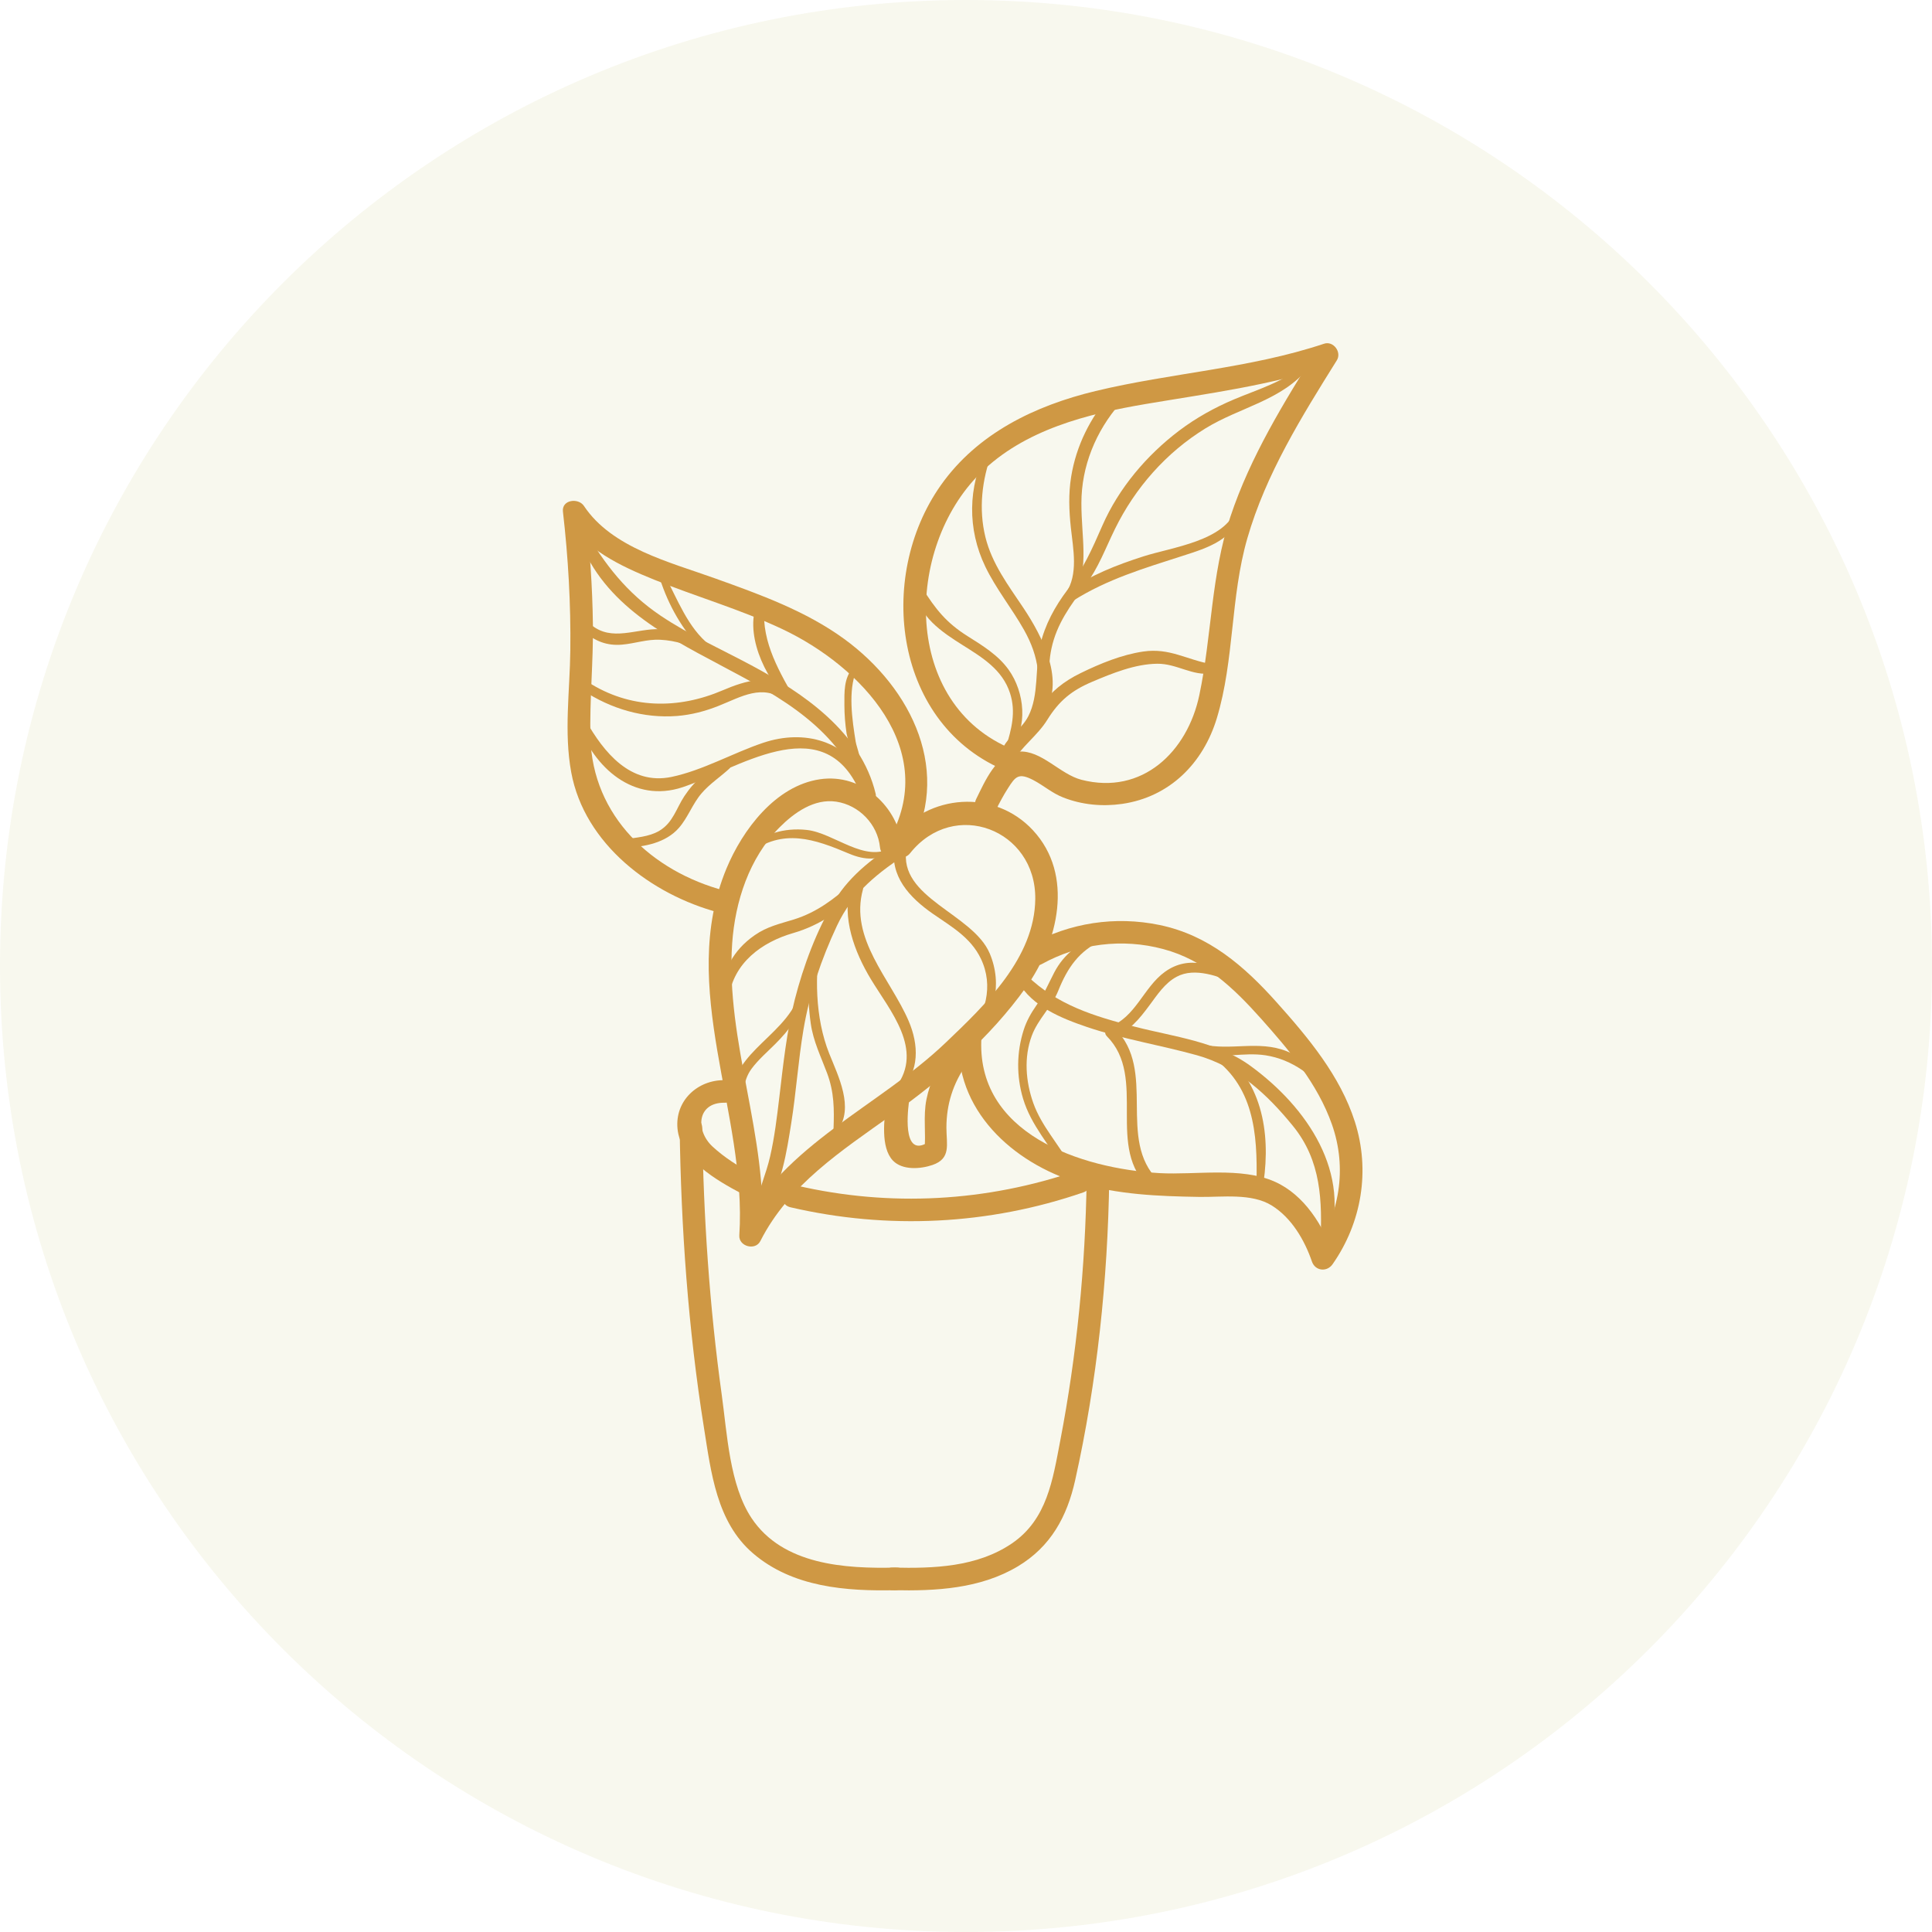 <?xml version="1.0" encoding="UTF-8"?> <svg xmlns="http://www.w3.org/2000/svg" xmlns:xlink="http://www.w3.org/1999/xlink" width="500" zoomAndPan="magnify" viewBox="0 0 375 375" height="500" preserveAspectRatio="xMidYMid meet" version="1.0"><defs><clipPath id="e23fa98034"><path d="M 187.5 0 C 83.945 0 0 83.945 0 187.5 C 0 291.055 83.945 375 187.5 375 C 291.055 375 375 291.055 375 187.5 C 375 83.945 291.055 0 187.5 0 Z M 187.5 0 " clip-rule="nonzero"></path></clipPath><clipPath id="fd45f0a5a5"><path d="M 175 66.027 L 260 66.027 L 260 159 L 175 159 Z M 175 66.027 " clip-rule="nonzero"></path></clipPath></defs><rect x="-37.5" width="450" fill="#ffffff" y="-37.5" height="450" fill-opacity="1"></rect><rect x="-37.5" width="450" fill="#ffffff" y="-37.5" height="450" fill-opacity="1"></rect><g clip-path="url(#e23fa98034)"><rect x="-37.5" width="450" fill="#f8f8ee" y="-37.5" height="450" fill-opacity="1"></rect></g><path fill="#cf9844" d="M 173.555 162.508 C 180.258 154.094 193.004 153.098 200.484 161.141 C 208.578 169.848 205.359 182.918 199.152 191.629 C 192.168 201.43 182.797 209.488 173.055 216.43 C 163.383 223.332 153.102 229.977 147.582 240.895 C 146.617 242.809 143.359 241.938 143.5 239.785 C 145.055 216.113 131.406 191.734 141.004 168.586 C 144.121 161.082 150.512 152.523 159.141 151.254 C 167.312 150.047 174.391 156.57 175.188 164.457 C 175.469 167.27 171.086 167.238 170.805 164.457 C 170.355 160 166.754 156.273 162.32 155.602 C 158.043 154.965 154.152 157.727 151.281 160.621 C 145.426 166.531 142.676 174.984 142.113 183.137 C 140.789 202.281 149.141 220.598 147.883 239.785 C 146.52 239.422 145.16 239.051 143.797 238.688 C 152.203 222.051 170.617 214.746 183.555 202.383 C 191.262 195.031 200.824 185.93 200.945 174.496 C 201.094 160.996 185.184 154.895 176.652 165.605 C 174.895 167.812 171.812 164.695 173.555 162.508 Z M 173.555 162.508 " fill-opacity="1" fill-rule="nonzero"></path><path fill="#cf9844" d="M 172.441 163.215 C 182.656 145.602 167.113 129.34 151.891 122.129 C 143.832 118.316 135.219 115.848 126.961 112.512 C 120.223 109.789 113.699 106.641 109.566 100.418 C 110.926 100.043 112.289 99.68 113.648 99.309 C 114.484 106.574 114.988 113.871 115.082 121.176 C 115.176 128.508 114.422 135.84 114.605 143.164 C 114.984 158.406 126.52 169.141 140.688 172.891 C 143.414 173.617 142.258 177.84 139.523 177.125 C 126.465 173.664 113.441 163.855 110.875 149.906 C 109.441 142.133 110.609 134.082 110.699 126.242 C 110.809 117.234 110.293 108.258 109.266 99.309 C 108.996 96.977 112.27 96.574 113.348 98.211 C 118.762 106.355 130.113 109.137 138.801 112.266 C 147.457 115.371 156.352 118.555 163.852 124.016 C 177.055 133.633 185.117 150.098 176.227 165.422 C 174.812 167.859 171.023 165.66 172.441 163.215 Z M 172.441 163.215 " fill-opacity="1" fill-rule="nonzero"></path><g clip-path="url(#fd45f0a5a5)"><path fill="#cf9844" d="M 189.492 155.059 C 191.117 151.797 193.453 146.188 197.734 145.879 C 202.145 145.574 205.738 150.289 209.922 151.359 C 221.738 154.391 230.48 145.879 232.785 134.941 C 235.223 123.363 235.035 111.68 238.816 100.305 C 242.695 88.621 249.215 78.102 255.691 67.73 C 256.52 68.801 257.344 69.871 258.168 70.953 C 246.508 74.832 234.605 76.352 222.543 78.391 C 211.031 80.332 198.824 83.391 190.266 91.859 C 175.531 106.441 174.996 136.777 196.648 145.488 C 199.23 146.531 198.102 150.766 195.48 149.715 C 173.59 140.906 169.941 112.129 182.613 94.184 C 189.73 84.105 200.902 78.723 212.637 75.902 C 227.41 72.348 242.488 71.555 257.004 66.715 C 258.816 66.113 260.465 68.359 259.477 69.938 C 252.641 80.887 245.715 91.984 242.105 104.492 C 238.809 115.918 239.605 128.086 236.191 139.387 C 233.543 148.145 227.039 154.695 217.805 156.035 C 213.949 156.59 209.98 156.215 206.348 154.781 C 204.16 153.922 202.586 152.469 200.547 151.406 C 197.684 149.934 197.094 150.727 195.637 153.012 C 194.758 154.379 194.004 155.812 193.277 157.266 C 192.02 159.789 188.238 157.574 189.492 155.059 Z M 189.492 155.059 " fill-opacity="1" fill-rule="nonzero"></path></g><path fill="#cf9844" d="M 200.016 183.328 C 207.672 179.105 216.461 177.766 225.039 179.535 C 234.598 181.512 241.484 187.488 247.82 194.574 C 253.953 201.43 260.137 208.828 262.98 217.73 C 265.996 227.176 264.316 237.301 258.648 245.391 C 257.547 246.957 255.277 246.707 254.645 244.863 C 253.215 240.703 250.707 236.395 246.875 234.004 C 242.938 231.547 237.266 232.387 232.805 232.32 C 224.914 232.195 216.895 231.879 209.289 229.574 C 196.566 225.73 185.133 215.379 186.129 201.113 C 186.328 198.32 190.711 198.293 190.512 201.113 C 189.188 220.082 209.852 226.832 225.074 227.703 C 232.07 228.094 240.891 226.449 247.438 229.367 C 253.195 231.93 256.898 237.961 258.871 243.699 C 257.535 243.523 256.199 243.352 254.863 243.172 C 260.027 235.809 261.539 226.812 258.527 218.246 C 255.754 210.367 250.211 203.82 244.723 197.672 C 239.363 191.676 233.746 186.34 225.777 184.211 C 217.828 182.078 209.41 183.148 202.227 187.117 C 199.754 188.484 197.543 184.695 200.016 183.328 Z M 200.016 183.328 " fill-opacity="1" fill-rule="nonzero"></path><path fill="#cf9844" d="M 210.254 231.449 C 191.926 237.762 172.312 238.715 153.438 234.336 C 150.688 233.695 151.852 229.469 154.602 230.109 C 172.746 234.316 191.484 233.285 209.086 227.223 C 211.762 226.297 212.91 230.531 210.254 231.449 Z M 210.254 231.449 " fill-opacity="1" fill-rule="nonzero"></path><path fill="#cf9844" d="M 143.957 231.68 C 139.164 229.137 132.082 225.121 131.504 219.078 C 130.984 213.656 135.406 209.582 140.641 209.66 C 143.457 209.707 143.465 214.086 140.641 214.039 C 135.254 213.965 134.949 219.461 138.316 222.559 C 140.66 224.719 143.367 226.41 146.168 227.895 C 148.66 229.223 146.449 233.008 143.957 231.68 Z M 143.957 231.68 " fill-opacity="1" fill-rule="nonzero"></path><path fill="#cf9844" d="M 215.305 228.879 C 215.012 248.488 212.953 268.184 208.684 287.332 C 207.105 294.418 203.93 300.211 197.566 304.027 C 190.273 308.395 181.586 308.844 173.305 308.652 C 170.488 308.586 170.477 304.199 173.305 304.266 C 181.207 304.457 189.652 304.18 196.418 299.57 C 203.246 294.914 204.332 287.238 205.789 279.664 C 209.012 262.914 210.668 245.926 210.922 228.879 C 210.961 226.059 215.344 226.047 215.305 228.879 Z M 215.305 228.879 " fill-opacity="1" fill-rule="nonzero"></path><path fill="#cf9844" d="M 136.305 218.965 C 136.543 236.258 137.715 253.629 140.094 270.766 C 141.137 278.258 141.598 288.23 145.875 294.664 C 151.934 303.777 164.062 304.504 173.922 304.266 C 176.742 304.199 176.742 308.586 173.922 308.652 C 164.23 308.883 153.832 308.098 146.148 301.492 C 139.086 295.43 138.023 285.805 136.637 277.121 C 133.578 257.934 132.191 238.383 131.922 218.965 C 131.883 216.141 136.266 216.141 136.305 218.965 Z M 136.305 218.965 " fill-opacity="1" fill-rule="nonzero"></path><path fill="#cf9844" d="M 187.602 206.57 C 184.996 210.293 183.703 214.316 183.699 218.867 C 183.699 222.129 184.66 224.863 180.988 226.125 C 178.672 226.918 175.164 227.184 173.32 225.273 C 170.863 222.711 171.641 217.09 172.031 213.965 C 172.383 211.199 176.77 211.16 176.418 213.965 C 176.074 216.668 175.32 225.129 180.508 221.477 C 180.145 222.109 179.785 222.738 179.422 223.371 C 179.785 220.023 179.145 216.715 179.832 213.352 C 180.5 210.09 181.914 207.078 183.816 204.363 C 185.426 202.07 189.227 204.258 187.602 206.574 Z M 187.602 206.57 " fill-opacity="1" fill-rule="nonzero"></path><path fill="#cf9844" d="M 256.293 241.402 C 256.664 233.086 256.473 225.32 250.961 218.551 C 245.922 212.355 240.137 206.992 232.285 204.812 C 225.195 202.844 217.965 201.707 210.969 199.336 C 205.98 197.641 200.383 195.367 197.629 190.598 C 197.031 189.555 198.426 188.473 199.285 189.316 C 205.219 195.098 212.402 197.262 220.281 199.285 C 227.887 201.246 236.254 202.156 242.758 206.918 C 253.645 214.871 262.539 227.691 257.703 241.594 C 257.449 242.32 256.254 242.262 256.293 241.402 Z M 256.293 241.402 " fill-opacity="1" fill-rule="nonzero"></path><path fill="#cf9844" d="M 243.848 231.164 C 244.102 221.926 244.039 212.109 236.203 205.836 C 235.203 205.031 236.617 203.637 237.605 204.43 C 245.672 210.934 246.727 221.727 244.953 231.305 C 244.836 231.938 243.832 231.785 243.848 231.164 Z M 243.848 231.164 " fill-opacity="1" fill-rule="nonzero"></path><path fill="#cf9844" d="M 258.203 213.141 C 255.23 208.906 250.812 205.625 245.625 204.832 C 241.332 204.184 237.109 205.539 232.828 204.555 C 231.625 204.277 232.133 202.422 233.336 202.699 C 238.848 204 244.25 201.879 249.711 204.027 C 253.941 205.703 257 208.629 258.906 212.73 C 259.129 213.199 258.508 213.57 258.203 213.141 Z M 258.203 213.141 " fill-opacity="1" fill-rule="nonzero"></path><path fill="#cf9844" d="M 239.984 190.883 C 236.551 189.574 231.961 187.68 228.395 189.582 C 226.129 190.789 224.656 193.043 223.168 195.051 C 221.137 197.797 219.191 200.234 215.887 201.41 C 216.047 200.797 216.207 200.195 216.367 199.582 C 224.699 207.805 216.66 221.133 224.836 229.156 C 225.867 230.168 224.328 231.668 223.262 230.723 C 214.367 222.863 222.863 209.184 214.828 201.121 C 214.219 200.52 214.551 199.574 215.309 199.305 C 220.402 197.539 221.953 191.621 226.121 188.625 C 230.809 185.25 235.918 187.289 240.363 189.984 C 240.82 190.262 240.523 191.082 239.984 190.883 Z M 239.984 190.883 " fill-opacity="1" fill-rule="nonzero"></path><path fill="#cf9844" d="M 213.914 182.516 C 209.441 184.523 207.184 187.871 205.41 192.297 C 204.137 195.473 201.508 197.727 200.277 201.016 C 198.703 205.215 199.082 209.949 200.57 214.125 C 202.199 218.676 205.527 222.078 207.777 226.27 C 208.254 227.148 206.914 227.941 206.434 227.051 C 203.867 222.32 200.152 218.523 198.574 213.234 C 197.27 208.867 197.312 204.219 198.711 199.871 C 199.266 198.141 200.125 196.637 201.16 195.148 C 202.633 193.016 203.441 191.055 204.609 188.797 C 206.496 185.137 209.645 182.812 213.473 181.465 C 214.078 181.254 214.512 182.25 213.914 182.516 Z M 213.914 182.516 " fill-opacity="1" fill-rule="nonzero"></path><path fill="#cf9844" d="M 253.973 71.391 C 248.793 77.75 240.734 79 233.992 83.141 C 226.363 87.828 220.328 94.68 216.398 102.703 C 214.547 106.48 213.207 110.207 210.676 113.613 C 207.801 117.473 205.129 121.031 204.09 125.867 C 203.215 129.953 203.816 134.234 202.531 138.25 C 201.375 141.875 197 143.93 196.34 147.449 C 196.105 148.691 193.977 148.422 194.105 147.141 C 194.496 143.367 197.98 142.191 199.598 139.016 C 201.699 134.895 200.859 129.695 201.887 125.258 C 202.816 121.25 204.762 117.703 207.227 114.445 C 210.27 110.43 211.953 106.625 213.957 102.043 C 217.141 94.758 222.562 88.363 228.871 83.59 C 232.164 81.105 235.742 79.117 239.543 77.512 C 244.176 75.551 249.402 74.078 253.176 70.598 C 253.719 70.09 254.422 70.836 253.973 71.391 Z M 253.973 71.391 " fill-opacity="1" fill-rule="nonzero"></path><path fill="#cf9844" d="M 195.621 147.84 C 196.203 143.508 199.688 140.699 201.961 137.227 C 203.93 134.227 206.535 132.219 209.754 130.648 C 213.555 128.793 217.719 127.074 221.914 126.461 C 227.066 125.715 230.297 128.059 235.18 128.918 C 236.051 129.07 236.074 130.562 235.18 130.699 C 231.445 131.262 228.418 128.785 224.609 128.832 C 220.312 128.879 215.895 130.68 211.992 132.332 C 207.984 134.035 205.57 136.023 203.273 139.723 C 201.324 142.859 198.281 144.855 196.387 148.156 C 196.133 148.605 195.562 148.281 195.621 147.84 Z M 195.621 147.84 " fill-opacity="1" fill-rule="nonzero"></path><path fill="#cf9844" d="M 240.988 99.012 C 239.707 104.738 234.48 106.309 229.48 107.914 C 222.121 110.285 214.875 112.426 208.293 116.605 C 207.426 117.16 206.254 116.039 206.852 115.172 C 209.355 111.488 208.297 106.566 207.855 102.445 C 207.496 99.09 207.371 95.859 207.914 92.52 C 208.895 86.496 211.605 81.125 215.562 76.516 C 216.637 75.262 218.453 77.09 217.375 78.332 C 212.695 83.707 209.895 90.504 209.898 97.676 C 209.898 104.406 211.348 109.547 208.773 115.973 C 208.262 115.582 207.746 115.18 207.227 114.789 C 211.664 111.633 216.762 109.652 221.914 108 C 227.426 106.223 237.852 105.016 239.949 98.727 C 240.168 98.066 241.141 98.332 240.988 99.012 Z M 240.988 99.012 " fill-opacity="1" fill-rule="nonzero"></path><path fill="#cf9844" d="M 192.543 87.863 C 190.586 93.105 189.922 98.773 191.27 104.262 C 192.547 109.441 195.703 113.602 198.613 117.953 C 202.262 123.41 207.082 132.496 202.387 138.73 C 201.828 139.473 200.609 139.074 200.832 138.078 C 202.16 132.16 201.773 127.629 198.762 122.266 C 196.406 118.078 193.328 114.309 191.238 109.961 C 187.75 102.703 187.859 94.559 191.449 87.395 C 191.746 86.805 192.781 87.223 192.543 87.863 Z M 192.543 87.863 " fill-opacity="1" fill-rule="nonzero"></path><path fill="#cf9844" d="M 195.266 145.047 C 196.324 141.512 197.23 138.242 196.051 134.559 C 194.574 129.961 190.637 127.598 186.781 125.172 C 183.215 122.926 177.621 119.34 178.09 114.453 C 178.137 113.957 178.762 113.734 179.047 114.195 C 181.586 118.219 183.672 120.879 187.781 123.461 C 190.695 125.297 193.723 127.133 195.766 129.98 C 198.898 134.352 199.598 141.188 196.086 145.527 C 195.77 145.918 195.133 145.496 195.266 145.047 Z M 195.266 145.047 " fill-opacity="1" fill-rule="nonzero"></path><path fill="#cf9844" d="M 113.473 102.855 C 117.398 109.566 121.656 115.066 128.172 119.465 C 133.742 123.219 139.898 125.957 145.809 129.121 C 156.012 134.578 167.105 142.086 169.969 154.082 C 170.336 155.613 168.113 156.215 167.613 154.723 C 158.703 128.211 120.863 129.953 112.008 103.469 C 111.715 102.598 113.023 102.082 113.473 102.855 Z M 113.473 102.855 " fill-opacity="1" fill-rule="nonzero"></path><path fill="#cf9844" d="M 166.238 130.113 C 164.551 134.055 165.422 139.809 166.082 143.93 C 166.293 145.27 167.641 148.012 166.402 149.121 C 165.895 149.57 165.227 148.891 165.66 148.375 C 166.07 147.879 164.477 143.355 164.324 142.379 C 164.047 140.574 163.906 138.766 163.898 136.941 C 163.891 134.301 163.766 131.664 165.559 129.59 C 165.906 129.188 166.41 129.703 166.238 130.113 Z M 166.238 130.113 " fill-opacity="1" fill-rule="nonzero"></path><path fill="#cf9844" d="M 113.688 139.836 C 117.184 146.004 122.348 152.449 130.316 150.805 C 136.383 149.543 142.246 146.156 148.121 144.18 C 156.109 141.492 164.461 143.73 168.336 151.684 C 168.941 152.926 167.082 154.027 166.477 152.773 C 159.191 137.793 143.098 149.254 132.504 152.793 C 123.027 155.957 115.254 149.023 112.223 140.449 C 111.918 139.59 113.246 139.055 113.688 139.836 Z M 113.688 139.836 " fill-opacity="1" fill-rule="nonzero"></path><path fill="#cf9844" d="M 148.348 117.926 C 147.809 124.848 151.414 130.562 154.645 136.367 C 154.879 136.789 154.352 137.141 154.004 136.855 C 149.137 132.84 144.645 124.051 146.723 117.703 C 146.996 116.863 148.422 116.949 148.348 117.926 Z M 148.348 117.926 " fill-opacity="1" fill-rule="nonzero"></path><path fill="#cf9844" d="M 129.051 111.719 C 131.48 116.289 133.531 121.863 137.691 125.16 C 138.547 125.852 137.457 127.082 136.566 126.613 C 133.887 125.227 131.176 124.328 128.156 124.176 C 125.586 124.043 123.234 124.914 120.715 125.125 C 117.828 125.371 115.551 124.473 113.371 122.609 C 112.43 121.805 113.789 120.477 114.727 121.262 C 118.762 124.637 123.535 121.941 128.156 122.121 C 131.543 122.254 134.621 123.27 137.504 125.02 C 137.129 125.504 136.754 125.992 136.379 126.473 C 132.453 122.129 129.832 117.77 128.023 112.148 C 127.828 111.547 128.75 111.156 129.051 111.719 Z M 129.051 111.719 " fill-opacity="1" fill-rule="nonzero"></path><path fill="#cf9844" d="M 152.41 135.984 C 147.973 132.637 143.914 135.25 139.434 137.027 C 136.852 138.051 134.203 138.746 131.43 138.969 C 124.941 139.473 118.566 137.582 113.172 134.023 C 112.16 133.355 113.094 131.73 114.125 132.391 C 122.254 137.609 131.559 137.727 140.289 133.984 C 144.391 132.238 150.543 130.086 153.324 135.066 C 153.629 135.602 152.977 136.406 152.41 135.984 Z M 152.41 135.984 " fill-opacity="1" fill-rule="nonzero"></path><path fill="#cf9844" d="M 141.598 149.16 C 139.816 150.812 137.758 152.125 136.168 153.988 C 134.406 156.043 133.551 158.652 131.785 160.68 C 129.238 163.605 125.074 164.398 121.359 164.531 C 120.461 164.57 120.227 163.09 121.141 162.938 C 123.445 162.543 125.938 162.469 127.992 161.246 C 130.641 159.656 131.258 156.914 132.84 154.523 C 134.762 151.617 137.578 148.93 141.074 148.262 C 141.566 148.164 142.023 148.766 141.598 149.16 Z M 141.598 149.16 " fill-opacity="1" fill-rule="nonzero"></path><path fill="#cf9844" d="M 146.496 234.414 C 147.277 231.047 148.699 227.863 149.477 224.48 C 150.344 220.703 150.801 216.859 151.262 213.016 C 152.02 206.648 152.684 200.203 154.277 193.98 C 155.934 187.5 158.516 180.539 162 174.801 C 165.098 169.695 170.059 166.043 175.059 162.938 C 176.605 161.98 177.949 164.359 176.473 165.355 C 170.465 169.43 165.578 172.996 162.426 179.746 C 159.418 186.18 157.121 192.883 155.945 199.891 C 154.941 205.863 154.547 211.906 153.598 217.891 C 152.695 223.562 151.715 230.426 148.16 235.113 C 147.559 235.906 146.25 235.484 146.496 234.414 Z M 146.496 234.414 " fill-opacity="1" fill-rule="nonzero"></path><path fill="#cf9844" d="M 187.59 201.352 C 191.309 197.086 192.934 191.379 190.383 186.074 C 188.41 181.961 184.699 179.879 181.113 177.395 C 176.539 174.219 172.633 170.07 173.629 164.133 C 173.887 162.613 176.234 163.254 175.961 164.781 C 174.262 174.285 188.836 177.316 192.105 185.062 C 194.645 191.074 193.098 197.758 188.301 202.059 C 187.816 202.5 187.164 201.84 187.59 201.352 Z M 187.59 201.352 " fill-opacity="1" fill-rule="nonzero"></path><path fill="#cf9844" d="M 173.895 211.008 C 179.387 203.742 172.746 196.207 169.039 190.062 C 165.828 184.746 163.359 178.129 165.082 171.934 C 165.781 172.344 166.484 172.746 167.184 173.156 C 163.133 176.664 159.207 179.59 154 181.094 C 147.867 182.859 142.375 186.875 141.449 193.625 C 141.324 194.535 139.781 194.324 139.852 193.418 C 140.227 188.398 142.324 184.418 146.473 181.531 C 148.902 179.832 151.324 179.324 154.098 178.465 C 158.613 177.047 161.91 174.484 165.406 171.379 C 166.312 170.574 167.859 171.34 167.508 172.602 C 164.82 182.211 172.867 190.023 176.355 198.141 C 178.355 202.797 178.504 207.922 174.816 211.715 C 174.367 212.184 173.484 211.555 173.895 211.008 Z M 173.895 211.008 " fill-opacity="1" fill-rule="nonzero"></path><path fill="#cf9844" d="M 173.375 164.801 C 170.887 167.23 167.824 166.973 164.773 165.68 C 158.086 162.852 151.93 160.691 145.5 165.625 C 144.988 166.016 144.309 165.145 144.805 164.723 C 148.176 161.855 152.18 160.613 156.602 161.09 C 161.926 161.676 167.953 167.641 173.113 164.457 C 173.324 164.332 173.551 164.629 173.375 164.801 Z M 173.375 164.801 " fill-opacity="1" fill-rule="nonzero"></path><path fill="#cf9844" d="M 159.375 181.781 C 158.098 189.145 158.176 197.527 160.953 204.496 C 162.703 208.887 165.84 215.016 162.586 219.402 C 162.352 219.707 161.766 219.652 161.785 219.184 C 161.934 215.293 161.918 211.992 160.539 208.305 C 159.348 205.109 157.859 202.117 157.371 198.695 C 156.59 193.234 156.719 186.715 158.895 181.582 C 159.02 181.285 159.426 181.512 159.375 181.781 Z M 159.375 181.781 " fill-opacity="1" fill-rule="nonzero"></path><path fill="#cf9844" d="M 156.309 193.551 C 155.238 197.203 153.203 199.898 150.539 202.574 C 148.973 204.152 147.223 205.637 145.895 207.422 C 144.027 209.938 144.535 212.473 143.445 215.176 C 143.258 215.645 142.457 215.797 142.336 215.176 C 140.32 204.773 152.012 201.812 155.105 193.227 C 155.375 192.48 156.535 192.777 156.309 193.551 Z M 156.309 193.551 " fill-opacity="1" fill-rule="nonzero"></path></svg> 